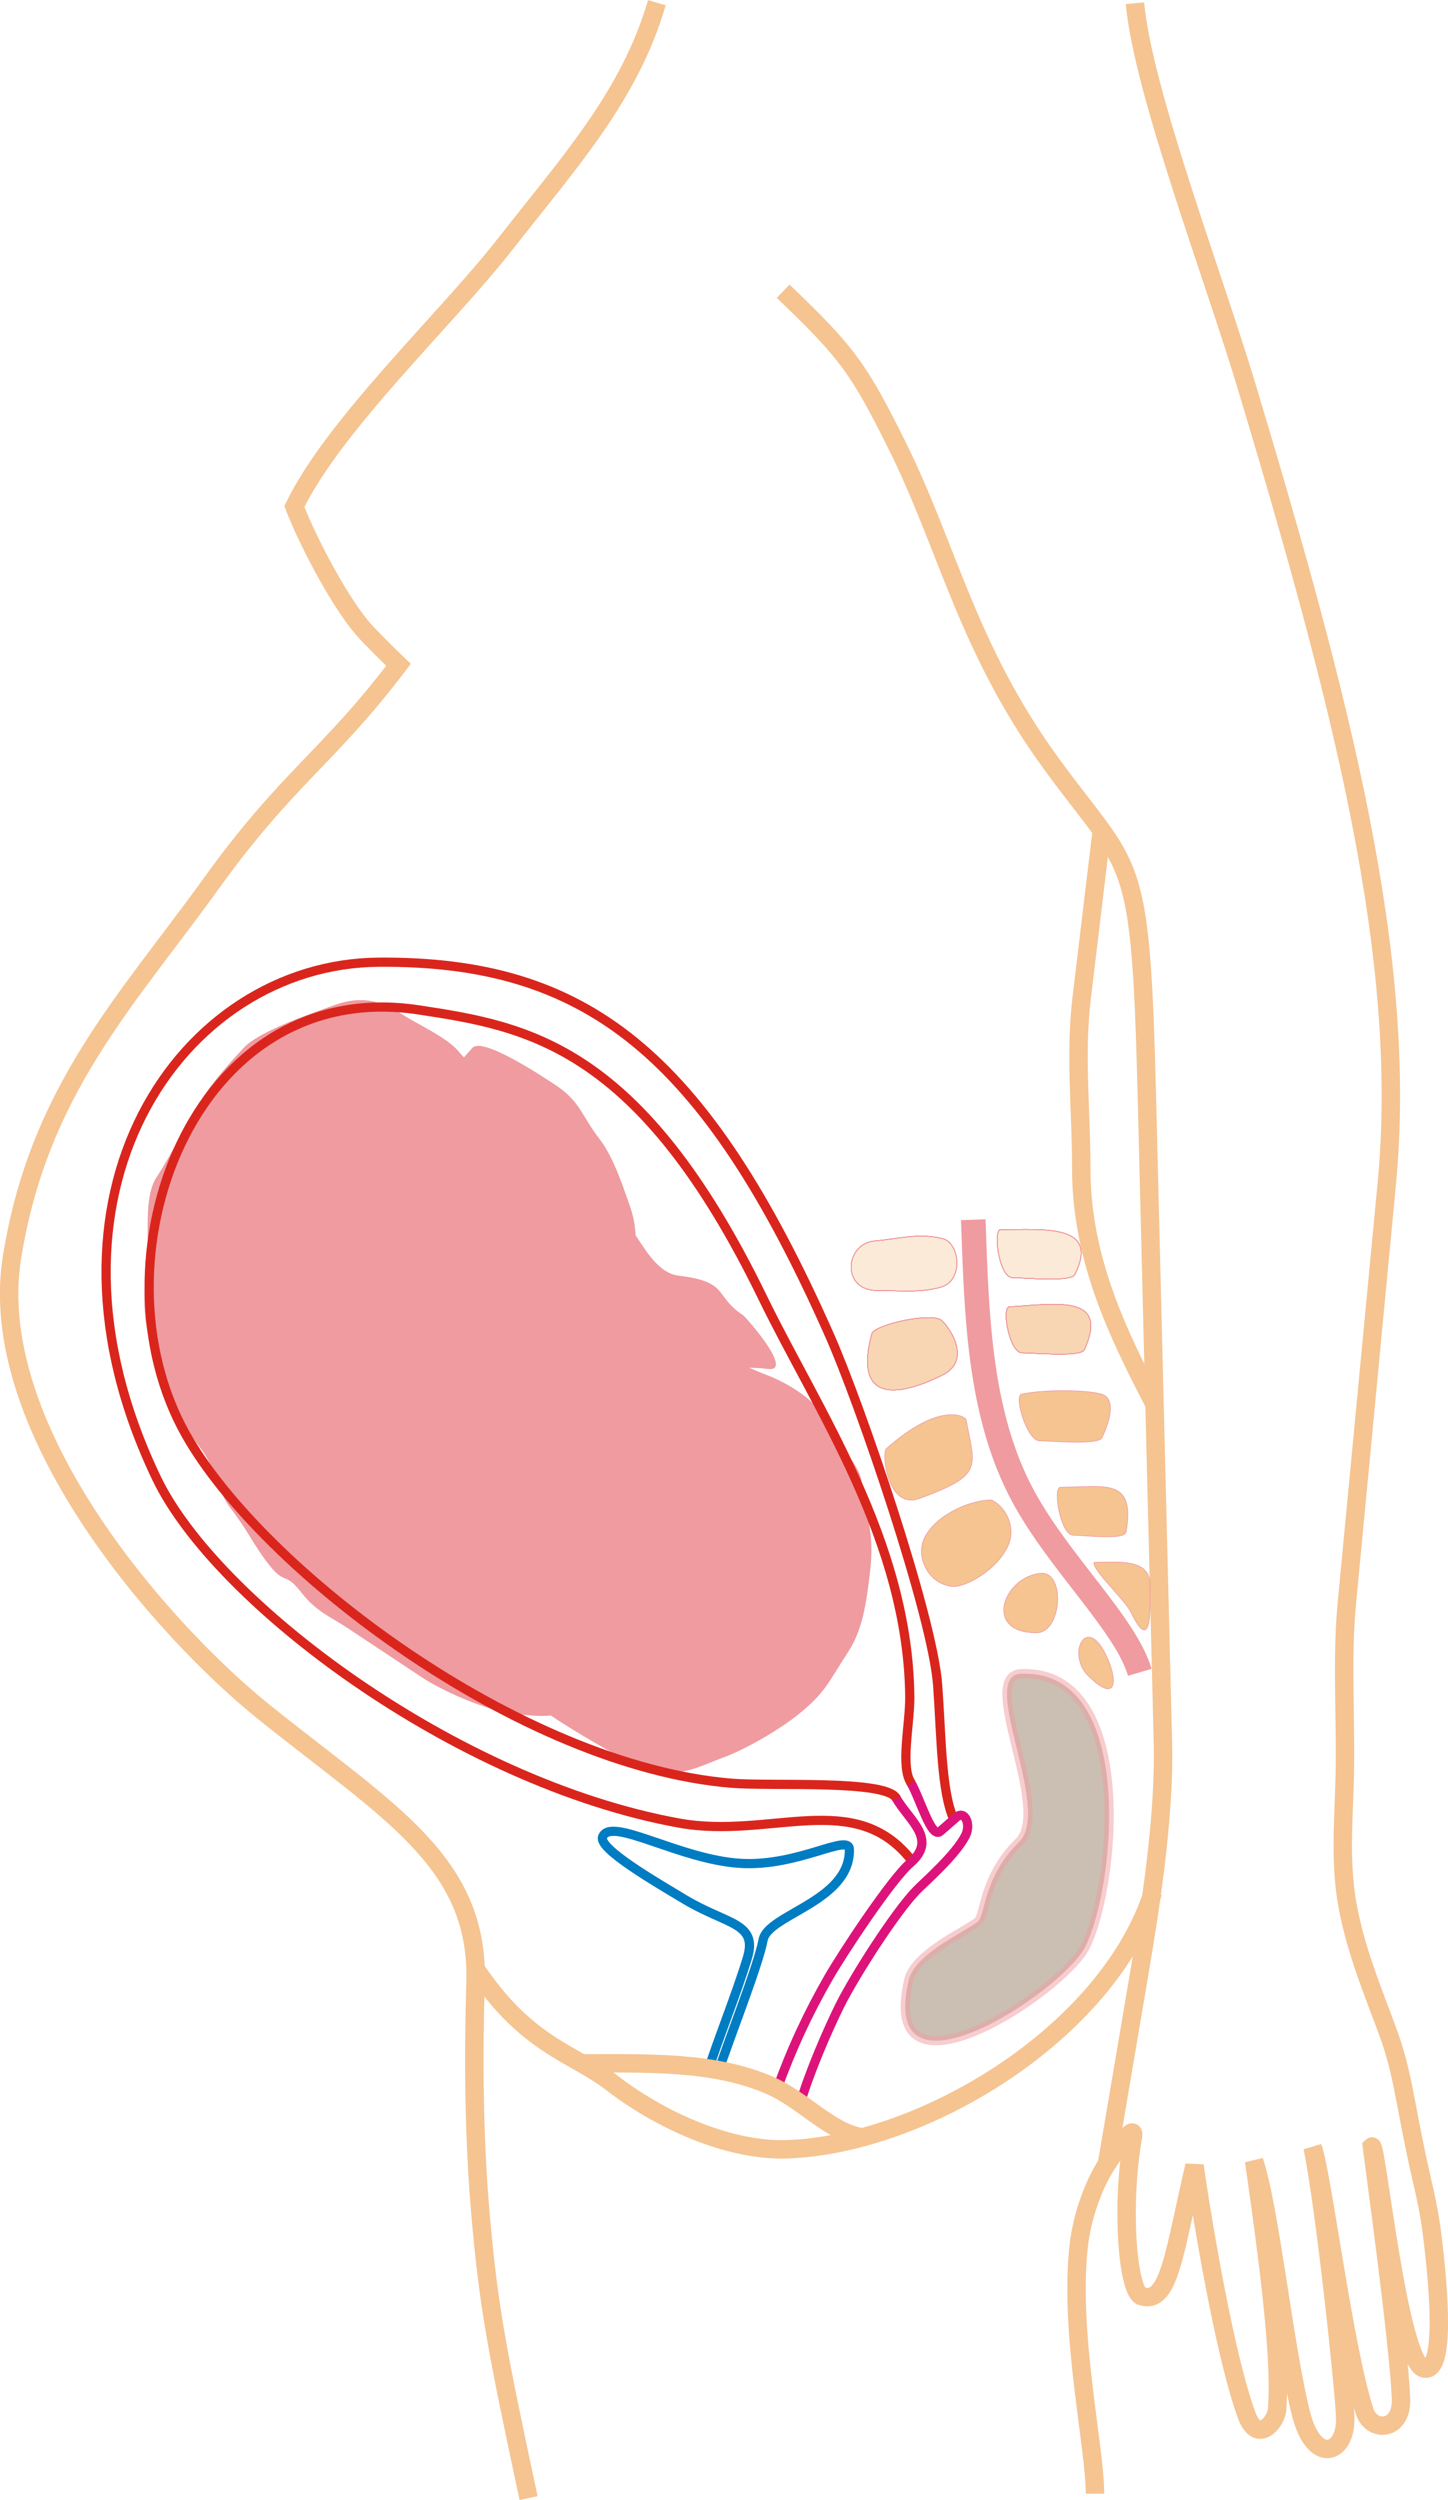 <svg xmlns="http://www.w3.org/2000/svg" xml:space="preserve" width="1965" height="3391" style="shape-rendering:geometricPrecision;text-rendering:geometricPrecision;image-rendering:optimizeQuality;fill-rule:evenodd;clip-rule:evenodd" viewBox="0 0 2132.3 3679.26" id="svg2"><defs id="defs4"><mask id="id0"><linearGradient id="id1" gradientUnits="userSpaceOnUse" x1="1557.62" y1="2255.89" x2="1538.92" y2="2017.49" spreadMethod="reflect"><stop offset="0" style="stop-opacity:1;stop-color:white" id="stop10"/><stop offset="1" style="stop-opacity:0;stop-color:white" id="stop12"/></linearGradient><path style="fill:url(#id1)" id="rect14" d="M1418.44 1794.1h259.67v685.183h-259.67z"/></mask><mask id="mask2414"><linearGradient spreadMethod="reflect" y2="2017.49" x2="1538.92" y1="2255.89" x1="1557.62" gradientUnits="userSpaceOnUse" id="linearGradient2416"><stop id="stop2063" style="stop-opacity:1;stop-color:white" offset="0"/><stop id="stop2065" style="stop-opacity:0;stop-color:white" offset="1"/></linearGradient><path id="rect2067" style="fill:url(#id1)" d="M1418.44 1794.1h259.67v685.183h-259.67z"/></mask><style type="text/css" id="style6">.str5{stroke:#ef9ba0;stroke-width:.977}.str1,.str4{stroke:#da251d;stroke-width:13.562}.str4{stroke:#dd137b}.str2{stroke:#f5c491;stroke-width:27.126}.fil0{fill:none}.fil2,.fil3,.fil4{fill:#f5c491}.fil2,.fil3{fill-opacity:.361}.fil3{fill-opacity:.69}</style></defs><g id="Vrstva_x0020_1"><g id="_289558816"><path id="_155996592" class="fil0" d="M1043.71 3044.68c13.24-42.375 40.306-109 56.794-163.036 15.986-52.389-30.17-48.991-92.105-86.222-42.76-25.705-127.678-74.74-121.029-92.022 11.934-31.023 113.739 33.978 204.094 38.93 84.882 4.65 159.009-44.957 159.347-20.387 1.053 76.474-119.936 95.298-127.059 132.922-7.443 39.32-54.275 156.507-64.87 191.819" style="stroke:#007cc3;stroke-width:13.562"/><path id="_156527128" class="fil0 str1" d="M1342.57 2738.19c-83.483-107.498-207.785-30.744-342.698-55.228-329.06-59.72-681.92-325.32-769.169-507.22-200.636-418.296 36.427-757.51 326.565-759.791 304.314-2.394 479.175 131.115 664.648 549.874 44.434 100.32 151.531 412.706 158.865 514.218 5.572 77.125 5.263 155.675 23.61 197.266"/><path id="_156669992" class="fil0 str2" d="M1671.32 4.543c11.775 129.521 115.04 399.476 164.845 565.182 139.362 463.675 237.638 839.95 206.056 1171.57l-58.873 618.167c-7.338 77.064-2.047 157.38-2.77 236.025-.64 69.392-8.573 137.165 3.094 204.897 11.636 67.56 38.52 131.556 59.746 189.076 21.85 59.21 24.387 98.999 44.476 192.182 6.065 28.128 15.28 63.125 20.06 99.738 13.215 101.197 19.38 212.54-11.553 204.12-37.218-10.13-69.572-332.63-76.193-326.443 4.18 34.28 39.314 286.907 42.879 370.48 2.08 48.781-43.149 50.745-53.427 19.695-30.849-93.204-63.097-354.658-76.715-388.87 18.742 91.818 46.715 357.538 47.995 397.806 1.706 53.626-46.025 71.311-65.456-7.237-24.646-99.626-45.203-299.75-68.736-370.752 29.61 204.442 38.479 305.267 33.945 365.617-1.432 19.054-28.959 51.502-44.702 9.164-29.79-80.112-62.022-264.625-77.028-367.85-30.111 128.612-37.063 205.255-77.941 192.173-20.369-6.52-30.77-131.247-12.618-234.999 3.462-19.8-21.154 14.35-37.897 39.787-19.686 29.909-37.548 77.453-42.355 124.27-13.29 129.438 24.296 292.446 24.296 361.621"/><path id="_155258768" class="fil0 str2" d="M1153.23 428.429c95.3 90.884 112.01 115.051 167.592 226.663 74.82 150.243 103.385 298.366 226.857 468.04 120.496 165.584 132.009 120.792 141.295 494.534l23.55 947.857c2.781 111.977-20.55 254.402-35.325 341.464l-47.098 277.506"/><path id="_157102944" class="fil0 str2" d="m1622.32 1223.14-29.529 245.932c-10.024 83.496-.377 168.08-.565 248.656-.316 134.701 53.659 244.289 107.775 348.696"/><path id="_155045120" class="fil0" style="mask:url(#id0)" d="M1418.47 1794.13c7.335 130.843 2.867 240.814 54.964 371.343 58.202 145.822 157.558 199.685 204.641 313.777"/><path id="_153651912" class="fil0 str2" d="M778.384 3676.45c-47.104-219.817-58.855-281.84-70.655-416.082-9.812-111.623-10.866-230.211-7.446-342.639 5.41-177.78-128.498-251.223-311.153-397.817-147.429-118.323-412.417-415.9-371.416-669.979 39.628-245.582 167.578-375.224 293.635-550.225 112.173-155.724 172.955-185.853 275.487-321.488-21.88-21.003-26.667-25.996-45.849-45.826-37.399-38.662-88.302-136.843-107.523-187.169 59.117-121.598 224.064-275.818 310.023-385.607C838.71 237.995 927.399 140.798 967.285 3.756"/><path id="_155619040" d="M1506.04 2463.05c-69.685-1.471 44.707 198.604-5.41 247.782-53.507 52.505-49.152 107.686-60.825 117.271-17.656 14.494-92.481 46.88-101.576 85.862-45.862 196.557 227.787 16.972 260.547-50.046 43.95-89.906 74.105-404.306-92.736-400.87z" style="fill:#957f66;fill-opacity:.502;stroke:#ef9ba0;stroke-width:13.562;stroke-opacity:.502"/><path id="_155075448" class="fil0 str2" d="M1697.81 2784.82c-67.704 208.999-339.803 371.601-538.686 378.259-89.77 3.005-191.891-46.508-257.732-97.469-57.893-44.807-124.602-53.69-201.478-168.625"/><path id="_155150432" class="fil0 str4" d="M1319.14 2645.34c19.414 34.138 62.387 61.203 21.187 96.52-27.803 23.834-99.437 132.295-120.503 169.058-29.817 52.035-53.73 103.152-75.584 163.535"/><path id="_155724072" class="fil0 str4" d="M1340.33 2621.8c14.741 24.449 30.824 85.03 44.227 73.348l24.049-20.963c11.775-10.265 21.946 10.255 12.926 27.668-15.035 29.025-60.388 68.26-71.785 80.03-32.425 33.478-92.402 128.009-113 169.499-17.546 35.346-44.778 97.97-58.33 144.206"/><path id="_155507744" class="fil0 str2" d="M856.541 3036.63c98.132 0 194.935-3.359 277.365 32.521 48.764 21.227 89.972 70.062 136.294 76.343"/><g id="g31"><g id="g33"><g id="g35"><g id="g37"><g id="g39"><g id="g41"><g id="g43"><path id="_155360232" class="fil2 str5" d="M1472.16 1809.62c63.562 0 148.312-9.417 110.645 65.916-4.708 11.771-75.333 4.709-91.812 4.709-18.833 0-28.25-63.563-18.833-70.625z"/><path id="path46" class="fil0 str5" d="M1472.16 1809.62c63.562 0 148.312-9.417 110.645 65.916-4.708 11.771-75.333 4.709-91.812 4.709-18.833 0-28.25-63.563-18.833-70.625z"/></g><path id="_153728784" class="fil0 str5" d="M1472.16 1809.62c63.562 0 148.312-9.417 110.645 65.916-4.708 11.771-75.333 4.709-91.812 4.709-18.833 0-28.25-63.563-18.833-70.625z"/></g><path id="_156665472" class="fil0 str5" d="M1472.16 1809.62c63.562 0 148.312-9.417 110.645 65.916-4.708 11.771-75.333 4.709-91.812 4.709-18.833 0-28.25-63.563-18.833-70.625z"/></g><path id="_156994488" class="fil0 str5" d="M1472.16 1809.62c63.562 0 148.312-9.417 110.645 65.916-4.708 11.771-75.333 4.709-91.812 4.709-18.833 0-28.25-63.563-18.833-70.625z"/></g><path id="_155036720" class="fil0 str5" d="M1472.16 1809.62c63.562 0 148.312-9.417 110.645 65.916-4.708 11.771-75.333 4.709-91.812 4.709-18.833 0-28.25-63.563-18.833-70.625z"/></g><path id="_156909536" class="fil0 str5" d="M1472.16 1809.62c63.562 0 148.312-9.417 110.645 65.916-4.708 11.771-75.333 4.709-91.812 4.709-18.833 0-28.25-63.563-18.833-70.625z"/></g><path id="_154083184" class="fil0 str5" d="M1472.16 1809.62c63.562 0 148.312-9.417 110.645 65.916-4.708 11.771-75.333 4.709-91.812 4.709-18.833 0-28.25-63.563-18.833-70.625z"/></g><g id="_153725008"><g id="g55"><g id="g57"><g id="g59"><g id="g61"><g id="g63"><g id="g65"><path id="_155064552" class="fil3 str5" d="M1486.29 1923.21c69.098-4.461 147.497-18.768 110.645 62.971-5.208 11.552-75.333 4.709-91.812 4.709-18.833 0-30.576-66.921-18.833-67.68z"/><path id="path68" class="fil0 str5" d="M1486.29 1923.21c69.098-4.461 147.497-18.768 110.645 62.971-5.208 11.552-75.333 4.709-91.812 4.709-18.833 0-30.576-66.921-18.833-67.68z"/></g><path id="_288857672" class="fil0 str5" d="M1486.29 1923.21c69.098-4.461 147.497-18.768 110.645 62.971-5.208 11.552-75.333 4.709-91.812 4.709-18.833 0-30.576-66.921-18.833-67.68z"/></g><path id="_156309512" class="fil0 str5" d="M1486.29 1923.21c69.098-4.461 147.497-18.768 110.645 62.971-5.208 11.552-75.333 4.709-91.812 4.709-18.833 0-30.576-66.921-18.833-67.68z"/></g><path id="_153727856" class="fil0 str5" d="M1486.29 1923.21c69.098-4.461 147.497-18.768 110.645 62.971-5.208 11.552-75.333 4.709-91.812 4.709-18.833 0-30.576-66.921-18.833-67.68z"/></g><path id="_157384192" class="fil0 str5" d="M1486.29 1923.21c69.098-4.461 147.497-18.768 110.645 62.971-5.208 11.552-75.333 4.709-91.812 4.709-18.833 0-30.576-66.921-18.833-67.68z"/></g><path id="_157432744" class="fil0 str5" d="M1486.29 1923.21c69.098-4.461 147.497-18.768 110.645 62.971-5.208 11.552-75.333 4.709-91.812 4.709-18.833 0-30.576-66.921-18.833-67.68z"/></g><path class="fil0 str5" d="M1486.29 1923.21c69.098-4.461 147.497-18.768 110.645 62.971-5.208 11.552-75.333 4.709-91.812 4.709-18.833 0-30.576-66.921-18.833-67.68z" id="path75"/></g><path class="fil4 str5" d="M1504.34 2051.71c36.736-8.043 110.293-6.13 122.683 2.144 13.147 8.78 9.259 33.234-4.19 61.81-5.396 11.47-75.332 4.709-91.811 4.709-18.833 0-38.18-66.146-26.682-68.663z" id="path77"/><path class="fil4 str5" d="M1561.62 2188.64c63.56.236 111.021-15.701 96.528 65.916-2.216 12.481-61.216 4.709-77.695 4.709-18.833 0-30.549-70.667-18.833-70.625z" id="path79"/><g id="g81"><g id="_156383184"><g id="g84"><g id="g86"><g id="g88"><g id="g90"><g id="g92"><path id="_156303432" class="fil2 str5" d="M1387.41 1822.56c26.558 6.151 31.686 61.68-1.176 71.414-30.698 9.094-62.385 5.1-95.343 5.1-51.791 0-47.471-69.141-2.354-72.978 36.88-3.138 62.816-11.886 98.873-3.536z"/><path id="path95" class="fil0 str5" d="M1387.41 1822.56c26.558 6.151 31.686 61.68-1.176 71.414-30.698 9.094-62.385 5.1-95.343 5.1-51.791 0-47.471-69.141-2.354-72.978 36.88-3.138 62.816-11.886 98.873-3.536z"/></g><path id="_156179968" class="fil0 str5" d="M1387.41 1822.56c26.558 6.151 31.686 61.68-1.176 71.414-30.698 9.094-62.385 5.1-95.343 5.1-51.791 0-47.471-69.141-2.354-72.978 36.88-3.138 62.816-11.886 98.873-3.536z"/></g><path id="_155473936" class="fil0 str5" d="M1387.41 1822.56c26.558 6.151 31.686 61.68-1.176 71.414-30.698 9.094-62.385 5.1-95.343 5.1-51.791 0-47.471-69.141-2.354-72.978 36.88-3.138 62.816-11.886 98.873-3.536z"/></g><path id="_155907912" class="fil0 str5" d="M1387.41 1822.56c26.558 6.151 31.686 61.68-1.176 71.414-30.698 9.094-62.385 5.1-95.343 5.1-51.791 0-47.471-69.141-2.354-72.978 36.88-3.138 62.816-11.886 98.873-3.536z"/></g><path id="_154466672" class="fil0 str5" d="M1387.41 1822.56c26.558 6.151 31.686 61.68-1.176 71.414-30.698 9.094-62.385 5.1-95.343 5.1-51.791 0-47.471-69.141-2.354-72.978 36.88-3.138 62.816-11.886 98.873-3.536z"/></g><path class="fil0 str5" d="M1387.41 1822.56c26.558 6.151 31.686 61.68-1.176 71.414-30.698 9.094-62.385 5.1-95.343 5.1-51.791 0-47.471-69.141-2.354-72.978 36.88-3.138 62.816-11.886 98.873-3.536z" id="path101"/></g><path class="fil0 str5" d="M1387.41 1822.56c26.558 6.151 31.686 61.68-1.176 71.414-30.698 9.094-62.385 5.1-95.343 5.1-51.791 0-47.471-69.141-2.354-72.978 36.88-3.138 62.816-11.886 98.873-3.536z" id="path103"/></g><path class="fil4 str5" d="M1611.06 2299.28c32.958 0 82.395-7.062 82.395 32.958 0 25.896 4.709 108.291-28.25 40.02-9.416-18.832-56.5-61.207-54.145-72.978z" id="path105"/><g id="g107"><g id="g109"><g id="_155957736"><g id="g112"><g id="g114"><g id="g116"><g id="g118"><path id="_155226664" class="fil3 str5" d="M1283.83 1962.64c-24.084 88.595 21.346 101.549 103.583 61.208 42.532-20.864 14.125-65.916 0-80.041s-100.098 6.015-103.583 18.833z"/><path id="path121" class="fil0 str5" d="M1283.83 1962.64c-24.084 88.595 21.346 101.549 103.583 61.208 42.532-20.864 14.125-65.916 0-80.041s-100.098 6.015-103.583 18.833z"/></g><path id="_155821456" class="fil0 str5" d="M1283.83 1962.64c-24.084 88.595 21.346 101.549 103.583 61.208 42.532-20.864 14.125-65.916 0-80.041s-100.098 6.015-103.583 18.833z"/></g><path id="_155984472" class="fil0 str5" d="M1283.83 1962.64c-24.084 88.595 21.346 101.549 103.583 61.208 42.532-20.864 14.125-65.916 0-80.041s-100.098 6.015-103.583 18.833z"/></g><path id="_155533192" class="fil0 str5" d="M1283.83 1962.64c-24.084 88.595 21.346 101.549 103.583 61.208 42.532-20.864 14.125-65.916 0-80.041s-100.098 6.015-103.583 18.833z"/></g><path class="fil0 str5" d="M1283.83 1962.64c-24.084 88.595 21.346 101.549 103.583 61.208 42.532-20.864 14.125-65.916 0-80.041s-100.098 6.015-103.583 18.833z" id="path126"/></g><path class="fil0 str5" d="M1283.83 1962.64c-24.084 88.595 21.346 101.549 103.583 61.208 42.532-20.864 14.125-65.916 0-80.041s-100.098 6.015-103.583 18.833z" id="path128"/></g><path class="fil0 str5" d="M1283.83 1962.64c-24.084 88.595 21.346 101.549 103.583 61.208 42.532-20.864 14.125-65.916 0-80.041s-100.098 6.015-103.583 18.833z" id="path130"/></g><path class="fil4 str5" d="M1305.02 2132.14c78.427-69.78 116.588-48.431 117.708-42.375 12.843 69.447 26.76 80.413-68.27 115.354-48.268 17.747-56.035-67.108-49.438-72.979z" id="path132"/><path class="fil4 str5" d="M1460.39 2207.47c-36.746 0-88.54 26.645-100.857 60.194-8.987 24.482 6.238 61.781 41.35 66.93 20.5 3.007 70.906-26.42 84.83-62.925 8.354-21.902-.605-50.957-25.323-64.2z" id="path134"/><path class="fil4 str5" d="M1532.72 2315.37c-54.171 4.39-86.45 87.497-6.409 87.497 37.667 0 42.834-90.45 6.409-87.497z" id="path136"/><path class="fil4 str5" d="M1627.54 2433.47c-29.261-57.253-56.108 1.571-25.504 32.175 44.73 44.73 44.108 4.224 25.504-32.175z" id="path138"/><path class="fil0" d="M1433.21 1794.95c4.971 136.743 7.785 284.662 72.908 405.967 53.178 99.054 151.343 189.044 172.33 260.15" id="path144" style="stroke:#ef9ba0;stroke-width:36.167"/><g style="fill-rule:evenodd" id="g2421" transform="translate(2692.706 -615.892)"><g transform="matrix(.941 0 0 .952 -5187.027 466.045)" id="g3280" style="fill-rule:evenodd;stroke:none"><g style="stroke:none" id="g3282" transform="translate(-224.492 536.828)"><g style="stroke:none" transform="translate(19.521 507.546)" id="g3284"><g id="g3286" transform="rotate(6.718 6424.838 2179.104)" style="fill:#ef9ba0;fill-opacity:1;fill-rule:evenodd;stroke:none;stroke-width:3.279;stroke-miterlimit:4;stroke-dasharray:none;stroke-opacity:1"><path id="path3288" d="M3445.457 1073.43c13.546-17.26 102.865 25.81 135.384 42.07 42.562 21.28 46.149 42.63 78.148 74.63 25.6 25.6 46.737 71.98 59.763 98.032 19.659 39.318 20.068 85.655 9.76 126.886-2.842 11.367-73.748 40.13-87.844 68.324-20.846 41.691-35.57 54.431-48.803 107.365-2.46 9.84-92.277-46.138-97.605-48.802-27.791-13.896-59.68-49.92-78.084-68.324-26.256-26.256-60.634-44.958-87.845-58.563-39.418-19.71-39.927-71.864-48.802-107.365" style="fill:#ef9ba0;fill-opacity:1;fill-rule:evenodd;stroke:none;stroke-width:3.279;stroke-linecap:butt;stroke-linejoin:miter;stroke-miterlimit:4;stroke-dasharray:none;stroke-opacity:1"/><path id="path3290" d="M3230.727 1366.246c-40.428-20.214 76.698 48.11 117.126 68.323 32.788 16.394 64.453 44.933 87.844 68.324 29.821 29.82 52.948 43.188 78.084 68.323 35.823 35.823 62.363 5.44 78.084 68.324 12.56 50.24-7.254 102.352-19.52 126.886-14.653 29.305-12.87 54.584-19.522 87.845" style="fill:#ef9ba0;fill-opacity:1;fill-rule:evenodd;stroke:none;stroke-width:3.279;stroke-linecap:butt;stroke-linejoin:miter;stroke-miterlimit:4;stroke-dasharray:none;stroke-opacity:1"/><path id="path3292" d="M3656.166 2062.81c-5.27 10.54 152.58 77.493 179.712 84.276 58.715 14.679 90.668-11.173 126.886-29.282 38.847-19.423 86.82-57.539 107.366-78.084 40.107-40.107 41.77-54.26 68.323-107.365 17.704-35.407 19.521-73.638 19.521-126.887 0-62.04-15.557-81.748-29.281-136.647-7.508-30.031-54.86-60.917-68.324-87.844-13.971-27.943-64.564-50.303-97.605-58.563-54.867-13.717-139.108-47.265-179.462-6.911-33.933 33.933 19.56 88.729-5.987 114.276-14.586 14.586 0 123.216 0 146.408 0 50.254-8.04 80.96-19.521 126.886-11.64 46.561-17.293 98.453-29.282 146.408-4.25 16.997-65.839-2.94-72.346 13.328z" style="fill:#ef9ba0;fill-opacity:1;fill-rule:evenodd;stroke:none;stroke-width:3.279;stroke-linecap:butt;stroke-linejoin:miter;stroke-miterlimit:4;stroke-dasharray:none;stroke-opacity:1"/><path id="path3294" d="M3591.865 1268.64c-11.65 46.604-34.356-92.918-68.323-126.886-23.02-23.02-74.561-35.518-97.606-58.563-20.736-20.737-71.444-35.722-97.605-48.803-44.56-22.28-76.99-15.187-107.365 0-41.012 20.507-110.213 53.29-130.897 80.87-23.792 31.722-41.935 58.055-59.163 92.511-17.942 35.884-29.913 75.95-53.352 122.826-17.328 34.658 1.137 95.785 1.137 140.528 0 60.831 7.358 92.8 29.282 136.647 27.348 54.697 47.874 91.143 86.106 129.375 29.822 29.82 33.428 62.708 58.563 87.844 29.822 29.821 43.188 52.949 68.324 78.084 32.237 32.237 25.6 6.917 57.838 39.154 25.6 25.6 49.696 31.47 75.747 44.495 37.166 18.583 92.448 46.01 125.811 62.691 34.015 17.007 104.596 39.11 150.545 39.11 73.277 0 75.888-6.833 107.366-48.803 20.76-27.68 13.005-100.825 19.52-126.886 13.42-53.68 18.115-82.217 29.282-126.887 10.64-42.562 0-102.276 0-146.407 0-44.72 35.69-64.971 58.563-87.845 25.517-25.516 66.769-39.042 117.126-39.042 41.696 0-43.96-75.663-48.802-78.084-49.046-24.523-26.72-48.802-107.366-48.802-35.256 0-62.497-42.977-78.084-58.563" style="fill:#ef9ba0;fill-opacity:1;fill-rule:evenodd;stroke:none;stroke-width:3.279;stroke-linecap:butt;stroke-linejoin:miter;stroke-miterlimit:4;stroke-dasharray:none;stroke-opacity:1"/></g><g id="g3296" transform="rotate(6.718 6424.838 2179.104)" style="stroke:none;stroke-width:3.279;stroke-miterlimit:4;stroke-dasharray:none;stroke-opacity:1"><path style="fill:none;fill-rule:evenodd;stroke:none;stroke-width:3.279;stroke-linecap:butt;stroke-linejoin:miter;stroke-miterlimit:4;stroke-dasharray:none;stroke-opacity:1" d="M3445.457 1073.43c120.493 39.135 244.86 116.864 283.4 244.61 23.04 51.254-17.273 99.64-47.878 137.546-35.06 41.349-77.486 76.112-109.795 119.833-92.026-7.61-133.259-106.08-211.53-141.508-42.687-27.506-86.171-70.954-80.125-126.228" id="path3298"/><path style="fill:none;fill-rule:evenodd;stroke:none;stroke-width:3.279;stroke-linecap:butt;stroke-linejoin:miter;stroke-miterlimit:4;stroke-dasharray:none;stroke-opacity:1" d="M3230.727 1366.246c102.279 52.853 194.496 122.965 281.2 198.222 63.872 20.871 92.677 93.641 78.25 155.873-3.504 47.576-37.485 86.305-37.354 133.93" id="path3300"/><path style="fill:none;fill-rule:evenodd;stroke:none;stroke-width:3.279;stroke-linecap:butt;stroke-linejoin:miter;stroke-miterlimit:4;stroke-dasharray:none;stroke-opacity:1" d="M3708.991 2098.283c96.21 74.097 242.78 58.311 327.241-26.556 130.361-100.23 164.904-305.791 67.325-439.936-38.054-69.526-123.46-132.754-205.008-100.621-46.916 29.475-102.736 59.777-117.966 118.141-18.337 53.419-7.275 110.47-5.952 164.84-16.084 95.84-32.562 192.443-65.64 284.132z" id="path3302"/><path style="fill:none;fill-rule:evenodd;stroke:none;stroke-width:3.279;stroke-linecap:butt;stroke-linejoin:miter;stroke-miterlimit:4;stroke-dasharray:none;stroke-opacity:1" d="M3591.865 1268.64c-41.739-80.69-90.495-176.134-187.541-197.672-66.72-57.453-183.903-66.432-240.597 9.767-84.038 97.112-143.057 218.464-160.681 345.91-9.111 182.404 96.884 345.616 215.731 474.524 104.069 124.052 266.365 209.496 431.082 188.277 68.747-5.943 108.027-76.083 111.047-139.377 8.4-61.955 3.396-126.898 28.042-185.664-19.009-89.026 5.91-202.537 97.78-240.839 51.273 1.633 85.708-55.907 35.575-87.341-39.92-32.863-90.243-49.23-139.736-60.44-22.735-9.492-43.033-26.256-54.055-48.581" id="path3304"/></g></g><path id="path3306" d="M3923.722 2256.61c6.986 58.668-17.984 63.059-78.084 78.084-52.389 13.097-59.226-46.15-48.802-87.845 7.176-28.705 20.482-10.24 39.042-19.52" style="fill:none;fill-rule:evenodd;stroke:none;stroke-width:3.279;stroke-linecap:butt;stroke-linejoin:miter;stroke-miterlimit:4;stroke-dasharray:none;stroke-opacity:1"/><path id="path3308" d="M3874.92 2285.892c4.249-16.998-32.535-13.014-48.803-19.521" style="fill:none;fill-rule:evenodd;stroke:none;stroke-width:3.279;stroke-linecap:butt;stroke-linejoin:miter;stroke-miterlimit:4;stroke-dasharray:none;stroke-opacity:1"/><path id="path3310" d="M3913.962 1912.834c35.648 31.874 28.324 70.237 9.76 107.365" style="fill:none;fill-rule:evenodd;stroke:none;stroke-width:3.279;stroke-linecap:butt;stroke-linejoin:miter;stroke-miterlimit:4;stroke-dasharray:none;stroke-opacity:1"/></g><path style="fill:none;fill-rule:evenodd;stroke:none;stroke-width:3.279;stroke-linecap:butt;stroke-linejoin:miter;stroke-miterlimit:4;stroke-dasharray:none;stroke-opacity:1" d="M3455.218 2439.9c19.246-24.969 20.043-57.848 28.84-86.99 6.088-29.486 12.714-59.187 25.807-86.464 5.295-16.925 10.523-35.171 24.627-47.06 17.366-19.445 37.734-36.417 61.049-48.201 19.615-14.702 38.314-33.634 63.895-36.664 16.635-3.388 33.679-4.176 50.295-7.668 8.244-.047 15.802 3.674 23.661 5.592" id="path3312"/></g><path id="path4237" d="M3476.262 1658.717h16.872" style="fill:none;fill-rule:evenodd;stroke:none;stroke-width:1px;stroke-linecap:butt;stroke-linejoin:miter;stroke-opacity:1"/></g><path class="fil0 str1" d="M1341.99 2624.31c-16.79-22.92-1.833-87.418-2.255-127.226-2.442-229.655-136.373-422.329-216.31-586.785-180.927-372.231-346.911-399.941-507.02-424.195-333.507-50.52-486.6 370.002-342.752 625.132 112.589 199.687 492.248 487.037 803.084 513.07 59.317 4.967 228.896-5.777 243.339 22.407" id="path140"/></g></g></svg>